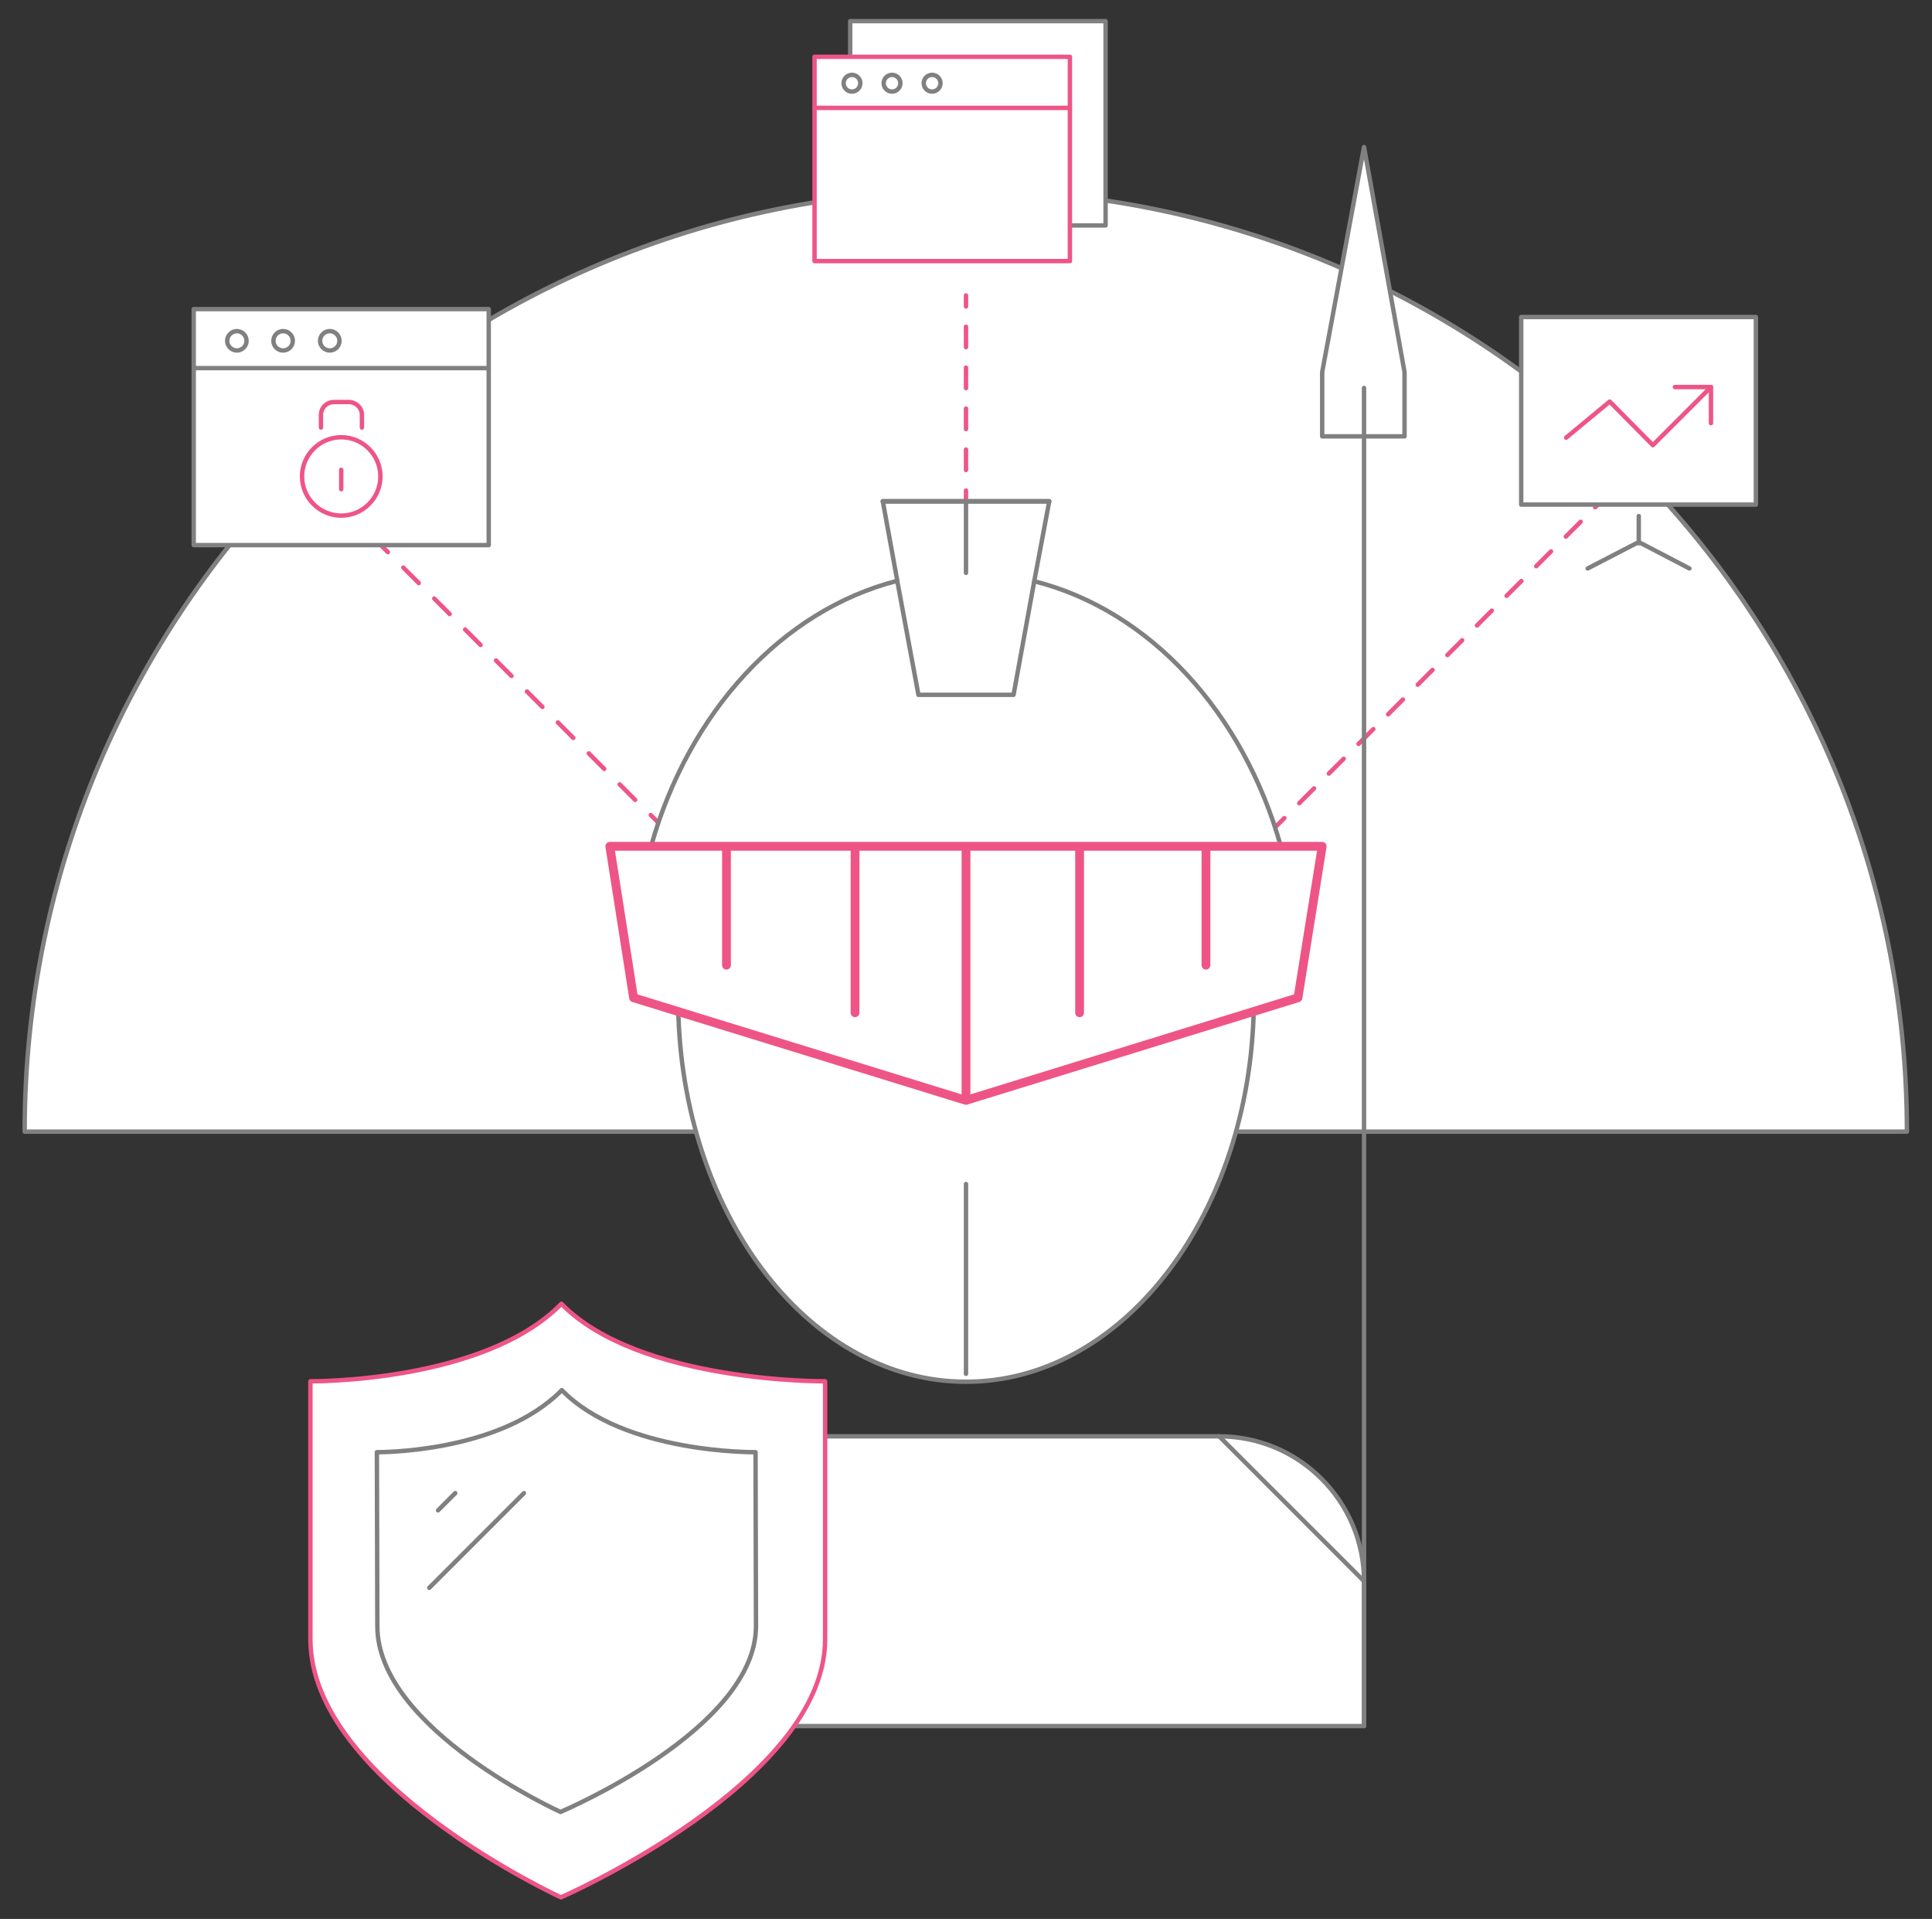 <?xml version="1.0" encoding="UTF-8"?>
<svg version="1.1" id="Layer_1" xmlns="http://www.w3.org/2000/svg" x="0" y="0" viewBox="0 0 438.8 435.8" xml:space="preserve">
  <rect x="0" y="0" width="438.8" height="435.8" fill="#333333" stroke="none"/>
  <style>
    .pvisitors0,.pvisitors1{stroke-linecap:round;stroke-linejoin:round}.pvisitors0{stroke-miterlimit:10;fill:#fff;stroke:gray}.pvisitors1{fill:none;stroke:#ee5586}.pvisitors5,.pvisitors6,.pvisitors7,.pvisitors8,.pvisitors9{fill:none;stroke:gray;stroke-linecap:round;stroke-linejoin:round;stroke-miterlimit:10}.pvisitors6,.pvisitors7,.pvisitors8,.pvisitors9{fill:#fff;stroke:#ee5586}.pvisitors7,.pvisitors8,.pvisitors9{fill:none}.pvisitors8,.pvisitors9{fill:#fff;stroke-width:2}.pvisitors9{fill:none}
  </style>
  <path class="pvisitors0" d="M433.1 257H5.6c0-118.1 95.7-213.8 213.8-213.8 118 0 213.7 95.7 213.7 213.8z"/>
  <path id="svg-concept" class="pvisitors1" d="M219.4 67.1v2.5"/>
  <path id="svg-concept" fill="none" stroke="#ee5586" stroke-linecap="round" stroke-linejoin="round" stroke-dasharray="4.649,4.649" d="M219.4 74.2v34.9"/>
  <path id="svg-concept" class="pvisitors1" d="M219.4 111.4v2.5M86.3 123.6l1.8 1.8"/>
  <path id="svg-concept" fill="none" stroke="#ee5586" stroke-linecap="round" stroke-linejoin="round" stroke-dasharray="4.969,4.969" d="M91.6 128.9l54.4 54.5"/>
  <path id="svg-concept" class="pvisitors1" d="M147.8 185.1l1.8 1.8"/>
  <g>
    <path id="svg-concept" class="pvisitors1" d="M364.1 113.4l-1.8 1.8"/>
    <path id="svg-concept" fill="none" stroke="#ee5586" stroke-linecap="round" stroke-linejoin="round" stroke-dasharray="4.757,4.757" d="M359 118.5l-65.6 65.6"/>
    <path id="svg-concept" class="pvisitors1" d="M291.7 185.8l-1.8 1.8"/>
  </g>
  <g>
    <path class="pvisitors0" d="M44 70.2h67v53.6H44z"/>
    <path class="pvisitors5" d="M44 83.6h67M56 77.4c0 1.2-1 2.2-2.2 2.2-1.2 0-2.2-1-2.2-2.2 0-1.2 1-2.2 2.2-2.2 1.2 0 2.2 1 2.2 2.2z"/>
    <circle class="pvisitors5" cx="64.3" cy="77.4" r="2.2"/>
    <circle class="pvisitors5" cx="74.9" cy="77.4" r="2.2"/>
    <path id="svg-concept" class="pvisitors6" d="M77.5 117.1c4.9 0 8.9-4 8.9-8.9s-4-8.9-8.9-8.9-8.9 4-8.9 8.9 4 8.9 8.9 8.9z"/>
    <path id="svg-concept" class="pvisitors7" d="M77.5 106.7v4.4M72.9 97.1v-2.9c0-1.6 1.3-2.9 3-2.9h3.3c1.6 0 3 1.3 3 2.9v2.9"/>
  </g>
  <g>
    <path class="pvisitors0" d="M345.5 72h53.3v42.6h-53.3z"/>
    <path id="svg-concept" class="pvisitors7" d="M355.7 99.4l9.9-8.2 9.8 9.9 13.2-13.2"/>
    <path id="svg-concept" class="pvisitors7" d="M380.4 87.9h8.2v8.2"/>
    <path class="pvisitors5" d="M372.2 117.2v6.2M360.6 129.1l11.6-6 11.5 6"/>
  </g>
  <g>
    <path class="pvisitors0" d="M193.1 4.8h58v46.4h-58z"/>
    <path id="svg-concept" class="pvisitors6" d="M185 12.9h58v46.4h-58z"/>
    <path id="svg-concept" class="pvisitors7" d="M185 24.5h58"/>
    <path class="pvisitors5" d="M195.4 18.9c0 1.1-.9 1.9-1.9 1.9-1.1 0-1.9-.9-1.9-1.9 0-1.1.9-1.9 1.9-1.9 1.1 0 1.9.9 1.9 1.9z"/>
    <circle class="pvisitors5" cx="202.6" cy="18.9" r="1.9"/>
    <circle class="pvisitors5" cx="211.7" cy="18.9" r="1.9"/>
  </g>
  <g>
    <path id="svg-concept" class="pvisitors8" d="M157.6 190.8c0 2.2-1.8 4-4 4s-4-1.8-4-4 1.8-4 4-4 4 1.8 4 4z"/>
    <animateMotion path="M0 0 -60 -60 0" begin="0s" dur="1s" repeatCount="indefinite"/>
  </g>
  <g>
    <path id="svg-concept" class="pvisitors8" d="M223.4 118.9c0 2.2-1.8 4-4 4s-4-1.8-4-4 1.8-4 4-4 4 1.8 4 4z"/>
    <animateMotion path="M0, 0 0 -50" begin="1.5s" dur="1s" repeatCount="indefinite"/>
  </g>
  <g>
    <path id="svg-concept" class="pvisitors8" d="M289.4 191.9c0 2.2-1.8 4-4 4s-4-1.8-4-4 1.8-4 4-4 4 1.8 4 4z"/>
    <animateMotion path="M0 0 70 -70" begin="1.5s" dur="1s" repeatCount="indefinite"/>
  </g>
  <g>
    <path class="pvisitors0" d="M238.3 113.9l-3.4 18.1c26.2 6.6 47.5 29.8 56 60.2h9.4l-5.5 34.4-10.1 3.1v1.4c-1.7 46.1-30.3 82.7-65.3 82.7s-63.6-36.6-65.3-82.7v-1.4l-10.2-3.2-5.4-34.4h9.4c8.5-30.3 29.7-53.5 55.9-60.2l-3.3-18.1h37.8zM219.4 130.1v-16.2M219.4 312v-43.1"/>
    <path id="svg-concept" class="pvisitors9" d="M219.4 249.9v-57.7M219.4 249.9l-75.5-23.3M219.4 249.9l75.4-23.3M138.5 192.2h161.8M138.5 192.2l5.4 34.4M300.3 192.2l-5.5 34.4M273.9 192.2v27M165 192.2v27M245.2 192.2V230M194.2 192.2V230"/>
    <path class="pvisitors0" d="M200.5 113.9h37.8M208.6 157.8h21.6M203.8 132l4.8 25.8M234.9 132l-4.7 25.8"/>
    <g>
      <path class="pvisitors0" d="M309.8 359.1V392H129v-32.9c0-18.2 14.7-32.9 32.9-32.9h115c18.2 0 32.9 14.8 32.9 32.9z"/>
      <path class="pvisitors5" d="M129 359.1l32.9-32.9M276.9 326.2l32.9 32.9"/>
      <path id="svg-concept" class="pvisitors6" d="M127.5 296.1c17.6 18 59.9 17.6 59.9 17.6v58.6c0 32.4-60 58.6-60 58.6s-56.9-26.2-56.9-58.6v-58.6s39.4.4 57-17.6"/>
      <path class="pvisitors5" d="M127.6 315.7c14.1 14.5 44 14.1 44 14.1l.1 39.5c0 23.5-44.4 42.2-44.4 42.2s-41.6-18.8-41.6-42.2l-.1-39.5c.1 0 27.9.3 42-14.1M103.4 339.1l-3.9 3.9M119 339.1l-21.5 21.5"/>
      <path class="pvisitors0" d="M319 99.1h-18.7V84.5l9.5-51.1 9.2 51.1z"/>
      <path class="pvisitors5" d="M309.8 88.1V392"/>
    </g>
  </g>
</svg>
